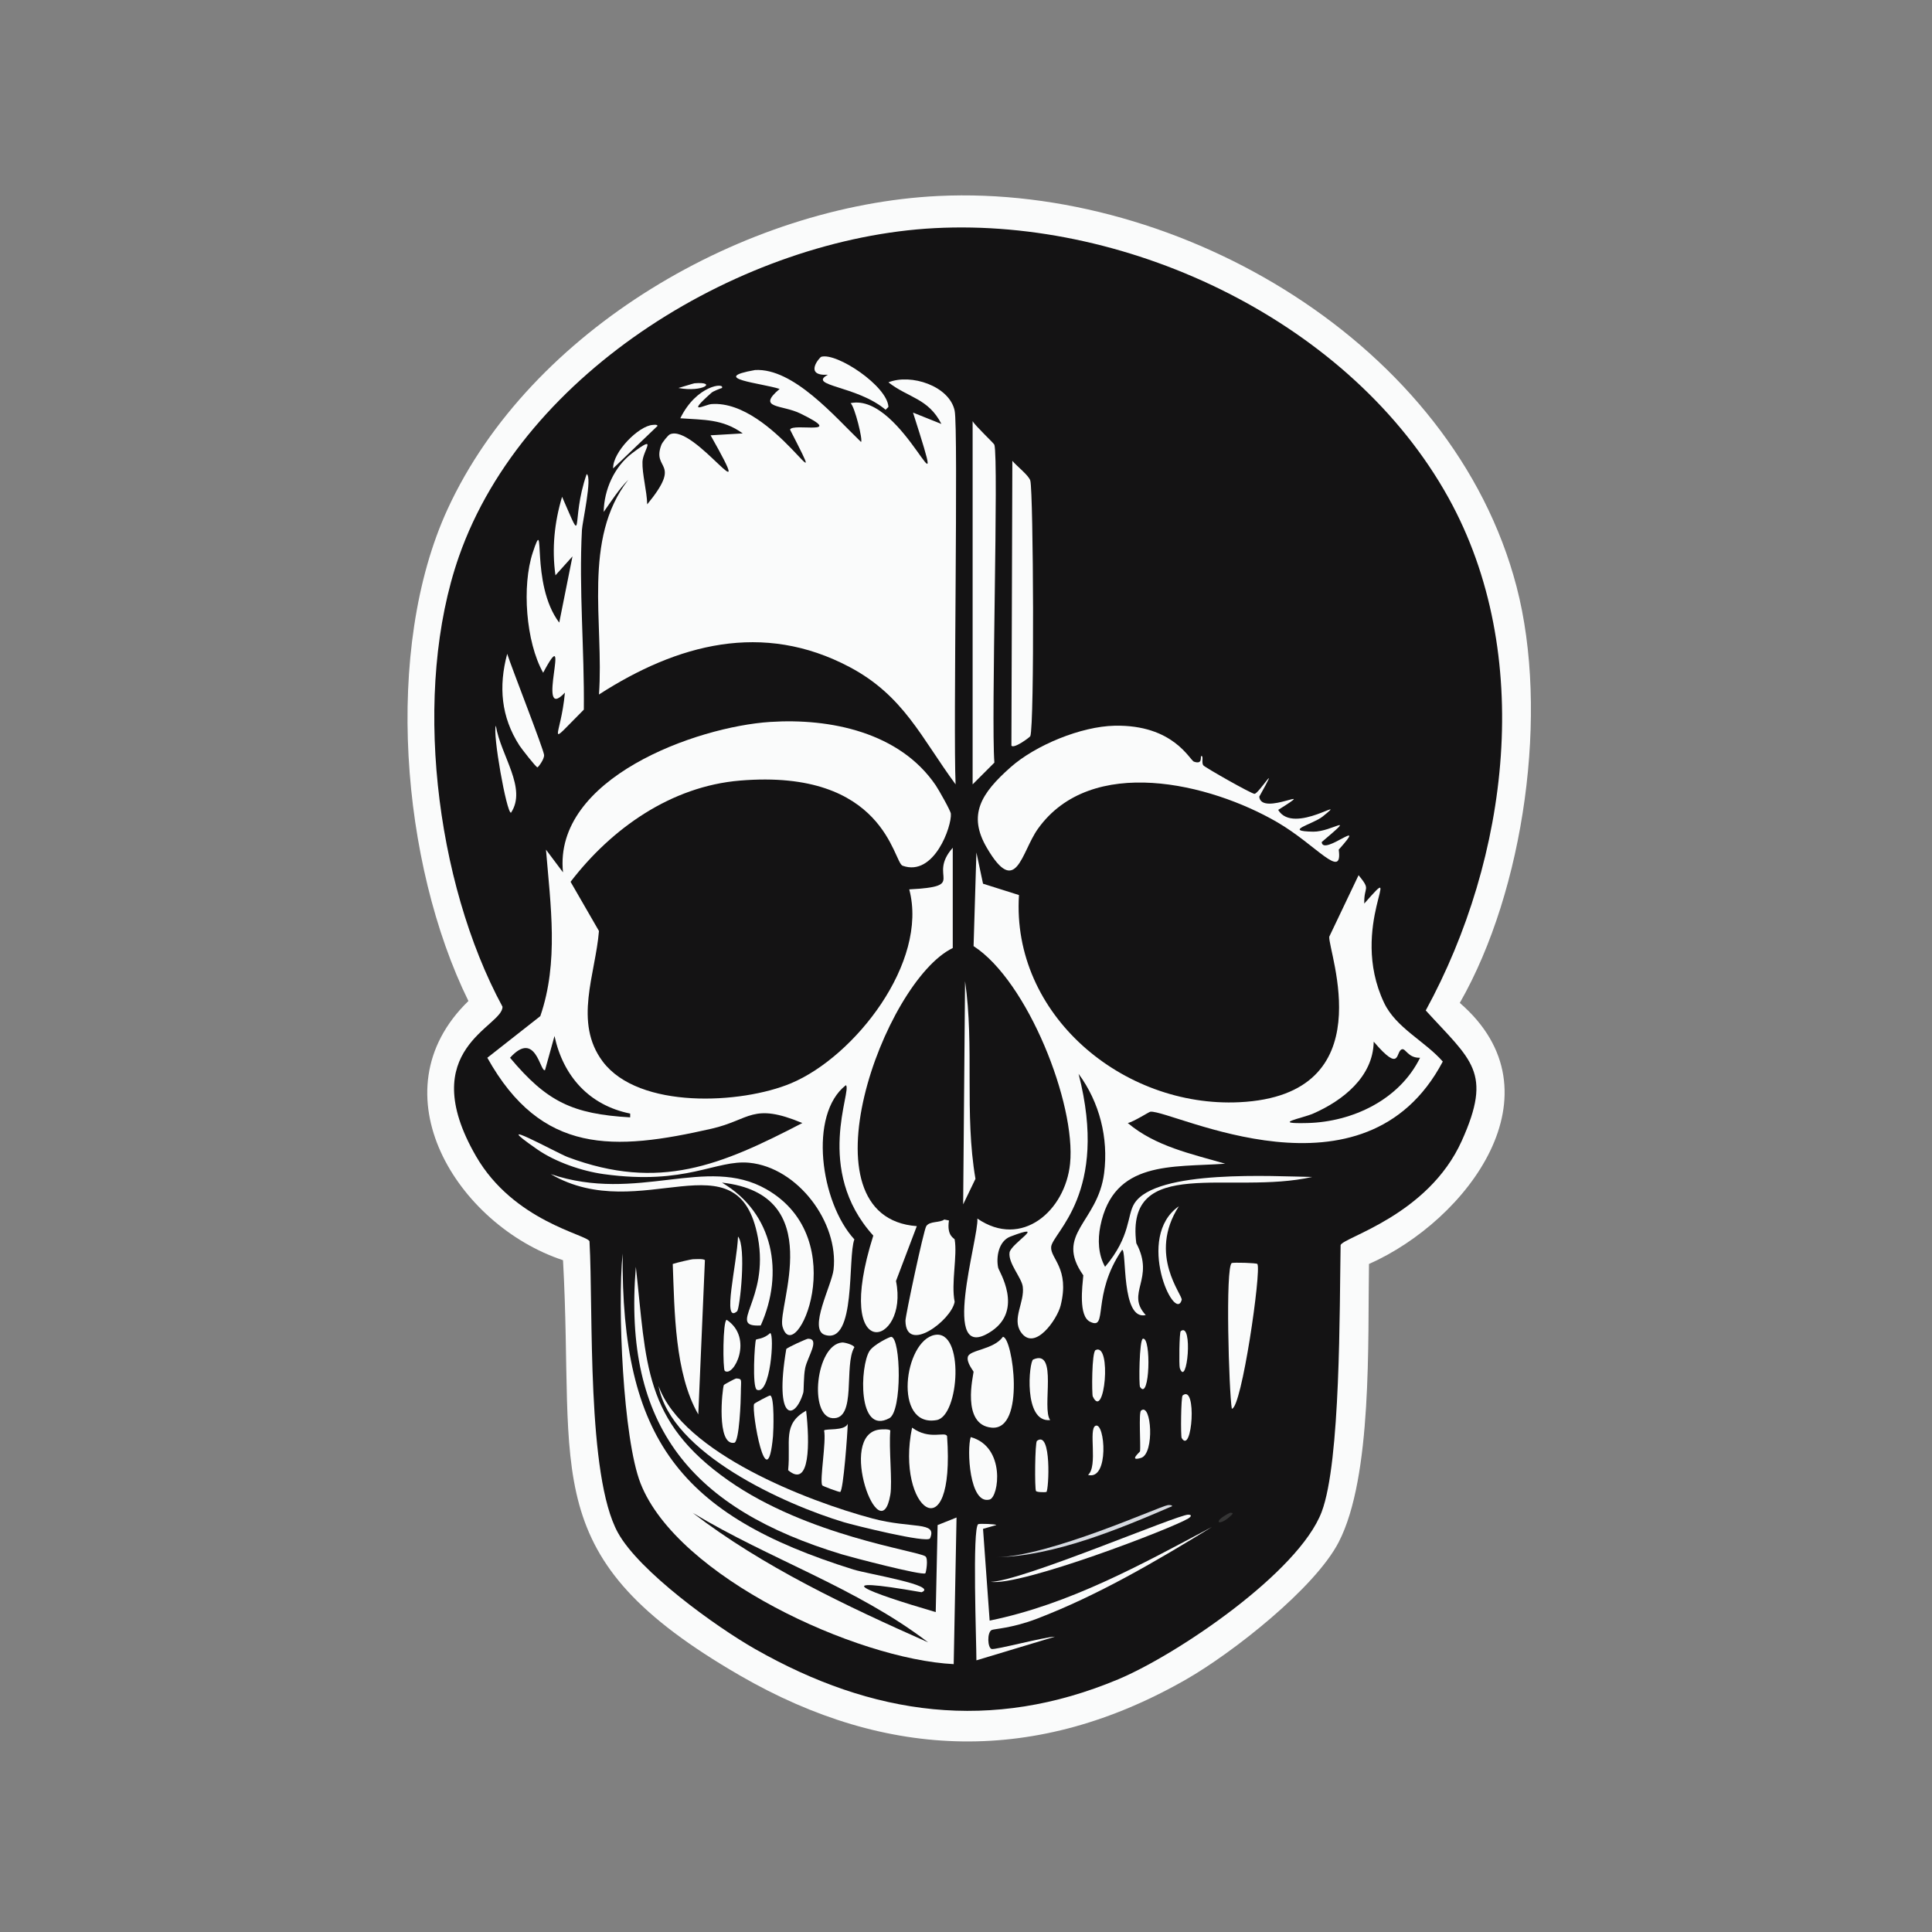 <?xml version="1.0" encoding="iso-8859-1"?>
<!-- Generator: Adobe Illustrator 28.0.0, SVG Export Plug-In . SVG Version: 6.00 Build 0)  -->
<svg version="1.1" id="Layer_1" xmlns="http://www.w3.org/2000/svg" xmlns:xlink="http://www.w3.org/1999/xlink" x="0px" y="0px"
	 viewBox="0 0 360 360" style="enable-background:new 0 0 360 360;" xml:space="preserve">
<rect x="0" y="0" width="360" height="360" fill="#808080" stroke="none"/>
<g>
	<g id="Background_00000066504506228960093100000001817279012474470844_" style="display:none;">
		<path style="display:inline;fill:#B8B8B8;" d="M360.5-0.5c0,180.5,0,180.5,0,361c-180.5,0-180.5,0-361,0c0-180.5,0-180.5,0-361
			C180-0.5,180-0.5,360.5-0.5z"/>
	</g>
	<g>
		<path style="fill:#FAFBFB;" d="M174.888,36.517c45.042-2.156,95.874,27.541,107.701,72.799
			c6.088,23.297,1.479,56.498-10.576,77.559c19.37,16.76,1.394,40.53-16.922,48.65c-0.246,14.072,0.676,39.602-5.641,51.823
			c-4.462,8.635-19.851,20.669-28.379,25.559c-27.752,15.912-55.687,15.206-83.199-0.705
			c-38.104-22.036-30.718-36.957-32.962-77.382c-19.671-6.489-35.21-31.237-17.627-48.298c-12.561-25.548-15.887-65.556-3.878-91.66
			C98.8,61.397,138.803,38.244,174.888,36.517z"/>
		<path style="fill:#141314;" d="M174.183,42.51c36.563-1.904,77.639,17.639,95.714,50.237c16.161,29.146,11.271,67.161-4.23,95.538
			c8.492,9.332,12.531,11.406,6.698,24.325c-6.266,13.878-22.081,17.948-22.562,19.39c-0.21,11.623,0.014,40.327-3.525,49.708
			c-4.247,11.258-26.922,26.597-37.898,31.2c-23.647,9.917-45.796,6.82-67.688-5.641c-7.268-4.137-21.577-14.441-25.559-21.681
			c-5.846-10.63-4.566-41.066-5.288-54.291c-0.491-1.255-14.133-3.701-21.152-15.864c-11.566-20.042,5.09-24.106,4.936-27.851
			c-12.566-23.245-16.85-58.925-8.108-83.904C97.66,68.982,138.635,44.361,174.183,42.51z"/>
		<g>
			<path style="fill:#FAFBFB;" d="M207.674,135.228c10.999-0.236,14.004,6.421,14.807,6.698c1.796,0.621,1.049-1.128,1.41-1.058
				c0.408,0.079-0.07,1.282,0.353,1.763c0.36,0.409,8.975,5.314,9.519,5.288c0.82-0.039,5.017-6.87,0.881,0.529
				c0.377,3.843,11.571-2.587,3.525,2.468c2.896,4.857,13.64-3.071,8.285,1.234c-1.829,1.47-7.52,2.721-1.763,2.82
				c3.48,0.06,8.368-3.814,1.586,1.939c0.205,2.743,8.937-5.023,3.173,1.41c0.781,5.804-4.15-0.865-11.458-5.112
				c-12.515-7.274-34.685-12.657-44.596,1.234c-3.118,4.37-4.01,12.943-9.519,3.525c-3.588-6.134-1.08-10.113,4.407-14.983
				C192.957,138.836,201.453,135.361,207.674,135.228z"/>
			<path style="fill:#FAFBFB;" d="M181.234,78.469c0.461,0.873,3.971,4.119,4.054,4.407c0.826,2.844-0.632,51.119,0,59.227
				c-2.027,2.027-2.027,2.027-4.054,4.054C181.234,112.312,181.234,112.312,181.234,78.469z"/>
			<path style="fill:#FAFBFB;" d="M109.316,88.34c1.093,0.537-0.807,8.982-0.881,10.4c-0.584,11.122,0.478,22.363,0.353,33.491
				c-7.396,7.392-4.308,5.41-3.525-3.173c-5.685,6.071,1.543-14.245-4.054-3.702c-3.243-5.778-3.977-16.218-1.939-22.386
				c2.589-7.836-0.603,5.726,4.936,13.044c1.234-6.169,1.234-6.169,2.468-12.339c-1.586,1.763-1.586,1.763-3.173,3.525
				c-0.698-4.957-0.195-9.874,1.234-14.63C109.093,102.512,106.227,97.227,109.316,88.34z"/>
			<path style="fill:#FAFBFB;" d="M102.618,218.779c16.198,5.472,28.965-3.599,40.189,2.82c16.464,9.416,5.24,33.632,2.997,25.559
				c-1.026-3.692,8.565-24.613-11.281-26.793c9.693,5.714,11.594,16.873,7.227,26.617c-6.49,0.337,1.658-4.613-0.529-16.393
				C137.609,211.133,119.456,228.585,102.618,218.779z"/>
			<path style="fill:#FAFBFB;" d="M188.637,85.872c0.768,0.943,3.11,2.737,3.349,3.702c0.573,2.31,0.784,45.346,0,47.593
				c-0.069,0.197-3.113,2.45-3.525,1.763C188.549,112.401,188.549,112.401,188.637,85.872z"/>
			<path style="fill:#FAFBFB;" d="M175.946,227.24c0.441,0.088,0.441,0.088,0.881,0.176c-0.459,2.904,1.023,3.33,1.058,3.525
				c0.541,3.054-0.692,8.16,0,11.634c-0.605,3.461-9.089,9.826-9.166,3.525c-0.011-0.902,3.387-16.87,3.878-17.627
				C173.233,227.493,175.147,227.879,175.946,227.24z"/>
			<path style="fill:#FAFBFB;" d="M129.058,234.644c0.482-0.006,2.066-0.142,2.292,0.176c-0.617,14.366-0.617,14.366-1.234,28.732
				c-4.406-7.65-4.42-19.275-4.759-28.027C126.266,235.215,128.868,234.646,129.058,234.644z"/>
			<path style="fill:#FAFBFB;" d="M174.183,248.745c5.553-1.031,4.603,15.099,0.353,15.864
				C166.381,266.077,168.425,249.814,174.183,248.745z"/>
			<path style="fill:#FAFBFB;" d="M186.875,249.098c1.823,0.03,4.31,17.532-2.115,16.922c-5.699-0.541-3.374-9.784-3.349-10.4
				c0.006-0.15-1.373-1.737-1.058-2.82C180.732,251.495,185.154,251.503,186.875,249.098z"/>
			<path style="fill:#FAFBFB;" d="M229.532,235.349c0.314-0.139,4.613-0.029,4.759,0.176c0.797,1.121-2.944,27.03-4.759,26.969
				C229.001,259.51,228.291,235.899,229.532,235.349z"/>
			<path style="fill:#FAFBFB;" d="M169.953,266.02c3.26,2.402,6.164,0.628,6.522,1.586
				C178.02,289.662,166.794,281.219,169.953,266.02z"/>
			<path style="fill:#FAFBFB;" d="M166.075,249.098c1.791,0.247,2.045,13.86-0.353,15.159c-5.971,3.235-5.486-9.712-3.702-12.515
				C162.794,250.527,165.835,249.065,166.075,249.098z"/>
			<path style="fill:#FAFBFB;" d="M156.909,250.155c0.478-0.04,2.129,0.432,2.292,0.881c-2.024,3.359,0.5,13.504-4.054,13.22
				C150.691,263.979,151.979,250.569,156.909,250.155z"/>
			<path style="fill:#FAFBFB;" d="M163.959,266.372c0.422-0.042,1.737-0.109,1.939,0.176c-0.306,3.31,0.415,9.563,0,11.986
				C164.033,289.433,155.812,267.188,163.959,266.372z"/>
			<path style="fill:#FAFBFB;" d="M94.509,121.831c0.809,2.551,6.818,17.859,6.875,18.861c0.045,0.808-1.104,2.279-1.234,2.292
				c-0.262,0.026-3.024-3.55-3.349-4.054C93.352,133.587,92.884,127.914,94.509,121.831z"/>
			<path style="fill:#FAFBFB;" d="M179.824,182.82c1.765,12.23-0.149,24.654,1.939,36.84c-1.146,2.38-1.146,2.38-2.292,4.759
				C179.647,203.62,179.647,203.62,179.824,182.82z"/>
			<path style="fill:#FAFBFB;" d="M150.563,249.45c2.316,0.001-0.099,3.372-0.529,5.464c-0.323,1.574-0.229,4.161-0.353,4.583
				c-1.526,5.216-5.476,5.598-3.173-8.108C146.612,251.115,150.318,249.45,150.563,249.45z"/>
			<path style="fill:#FAFBFB;" d="M157.966,265.314c-0.03,1.551-0.812,12.469-1.41,12.691c-0.167,0.062-3.268-1.075-3.349-1.234
				c-0.5-0.982,0.785-8.146,0.353-10.224C153.837,266.157,157.372,266.682,157.966,265.314z"/>
			<path style="fill:#FAFBFB;" d="M180.881,267.782c6.559,1.805,5.243,11.164,3.525,11.634
				C180.622,280.45,180.135,270.024,180.881,267.782z"/>
			<path style="fill:#FAFBFB;" d="M150.21,262.847c0.671,5.839,0.775,14.616-3.349,11.105
				C147.391,268.507,145.728,265.42,150.21,262.847z"/>
			<path style="fill:#FAFBFB;" d="M137.167,256.854c1.235,0.054,0.879,0.256,0.881,2.644c0.001,1.378-0.279,9.182-1.234,9.342
				c-3.367,0.567-2.226-10.09-1.939-10.752C134.927,257.968,137.036,256.848,137.167,256.854z"/>
			<path style="fill:#FAFBFB;" d="M192.515,253.328c4.738-2.123,1.528,9.176,3.173,11.281
				C190.622,265.146,191.763,253.665,192.515,253.328z"/>
			<path style="fill:#FAFBFB;" d="M143.512,260.026c0.83,0.185,0.616,6.627,0.529,7.58c-1.104,12.078-4.052-4.623-3.525-5.993
				C140.576,261.455,143.347,259.989,143.512,260.026z"/>
			<path style="fill:#FAFBFB;" d="M143.512,248.393c0.847,0.288,0.027,11.646-2.468,10.576c-0.934-0.401-0.417-8.942-0.176-9.342
				C140.961,249.471,142.296,249.543,143.512,248.393z"/>
			<path style="fill:#FAFBFB;" d="M219.661,224.772c-5.843,9.096,0.782,16.559,0.529,17.451
				C218.924,246.683,211.429,230.507,219.661,224.772z"/>
			<path style="fill:#FAFBFB;" d="M92.394,135.228c0.906,5.572,5.864,11.645,2.82,16.217
				C94.388,151.474,91.745,136.631,92.394,135.228z"/>
			<path style="fill:#FAFBFB;" d="M135.404,245.925c5.102,3.4,1.283,10.793-0.353,9.519
				C134.676,255.151,134.665,246.131,135.404,245.925z"/>
			<path style="fill:#FAFBFB;" d="M193.22,268.487c2.766-2.093,2.211,9.2,1.763,9.519c-0.082,0.059-1.75,0.091-1.939-0.176
				C192.774,277.448,192.848,268.769,193.22,268.487z"/>
			<path style="fill:#FAFBFB;" d="M137.519,230.413c1.593,1.848,0.357,13.46-0.176,13.925
				C134.481,246.834,137.321,235.547,137.519,230.413z"/>
			<path style="fill:#FAFBFB;" d="M204.149,251.565c3.052-1.46,1.67,13.344-0.529,8.637
				C203.437,259.811,203.409,251.919,204.149,251.565z"/>
			<path style="fill:#FAFBFB;" d="M204.149,265.667c1.758-0.721,2.581,10.246-1.41,9.166
				C204.64,273.202,202.746,266.242,204.149,265.667z"/>
			<path style="fill:#FAFBFB;" d="M212.61,262.847c1.945-1.627,2.582,8.039,0,8.813c-2.386,0.715-0.19-1.106-0.176-1.234
				C212.559,269.248,212.166,263.218,212.61,262.847z"/>
			<path style="fill:#FAFBFB;" d="M220.366,260.026c2.716-2.225,1.784,11.182-0.176,7.932
				C219.985,267.619,220.059,260.278,220.366,260.026z"/>
			<path style="fill:#FAFBFB;" d="M212.962,249.45c1.598-0.378,1.276,11.743-0.529,8.99
				C212.187,258.063,212.285,249.611,212.962,249.45z"/>
			<path style="fill:#FAFBFB;" d="M220.013,248.04c2.353-1.828,1.181,10.719-0.176,6.875
				C219.679,254.467,219.742,248.251,220.013,248.04z"/>
			<g>
				<path style="fill:#FAFBFB;" d="M140.692,68.95c7.14-0.41,14.873,8.711,19.742,13.396c0.41-0.181-1.158-6.584-1.939-7.227
					c9.92-2.072,19.092,25.153,11.634,1.763c2.644,1.058,2.644,1.058,5.288,2.115c-2.444-4.805-6.183-4.856-9.871-7.756
					c4.218-1.682,11.38,0.696,12.339,5.288c0.711,3.408-0.286,59.432,0.176,69.626c-6.385-8.648-9.638-16.502-19.742-21.857
					c-16.188-8.579-32.13-4.291-46.711,5.112c0.959-13.331-3.144-28.923,5.464-40.013c-1.786,1.8-3.119,3.921-4.583,5.993
					c0.065-4.134,1.966-8.416,5.288-10.929c4.957-3.75,2.012-0.519,1.939,1.586c-0.079,2.274,0.827,5.449,0.881,7.932
					c6.69-8.141,0.776-6.236,2.644-11.105c0.162-0.423,1.213-1.769,1.586-1.939c4.534-2.069,16.823,16.551,7.58,0.176
					c2.997-0.176,2.997-0.176,5.993-0.353c-3.785-2.734-7.299-2.492-11.634-2.82c3.037-6.226,8.355-6.676,7.756-5.641
					c-0.509,0.168-1.612,0.592-1.939,0.881c-4.932,4.368-1.249,2.207,0,2.115c11.611-0.857,23.111,21.318,14.63,4.759
					c0.455-1.323,10.698,1.288,1.939-2.997c-3.483-1.704-8.261-0.885-3.878-4.583C141.938,71.386,131.885,70.508,140.692,68.95z"/>
				<path style="fill:#FAFBFB;" d="M153.031,66.482c2.886-0.831,12.322,5.45,12.515,9.342c-0.264,0.264-0.264,0.264-0.529,0.529
					c-5.358-4.523-14.666-4.412-10.752-6.522C149.691,70.089,152.732,66.568,153.031,66.482z"/>
				<path style="fill:#FAFBFB;" d="M121.655,79.174c0.325-0.018,0.742-0.096,0.881,0.176c-4.142,3.966-4.142,3.966-8.285,7.932
					C114.135,84.262,119.018,79.319,121.655,79.174z"/>
				<path style="fill:#FAFBFB;" d="M129.411,71.418c4.288-0.355,1.643,1.743-2.997,0.881
					C127.352,72.032,129.255,71.431,129.411,71.418z"/>
			</g>
			<g>
				<path style="fill:#FAFBFB;" d="M182.292,283.999c0.269-0.119,3.342-0.022,3.349,0.176c-1.234,0.353-1.234,0.353-2.468,0.705
					c0.617,8.549,0.617,8.549,1.234,17.098c14.867-3.038,28.177-10.406,41.423-17.451c-10.426,6.397-21.168,12.71-32.61,17.098
					c-4.678,1.794-8.085,1.894-8.461,2.115c-0.854,0.504-0.741,3.26,0,3.525c0.618,0.221,9.934-2.267,11.81-2.292
					c-7.315,2.203-7.315,2.203-14.63,4.407C181.953,306.459,181.131,284.514,182.292,283.999z"/>
				<path style="fill:#FAFBFB;" d="M221.423,282.236c0.878,0.024,0.328,0.502,0,0.705c-2.927,1.808-31.147,12.642-36.84,11.81
					C190.179,294.718,219.477,282.182,221.423,282.236z"/>
				<path style="fill:#D6DAE0;" d="M217.545,280.474c0.22-0.04,0.809-0.079,0.881,0.176c-9.844,4.248-22.074,9.344-32.786,9.519
					C195.432,290.059,215.9,280.772,217.545,280.474z"/>
				<path style="fill:#353535;" d="M229.179,281.884c0.777-0.021,0.572,0.179,0,0.705
					C227.158,284.447,225.67,283.663,229.179,281.884z"/>
			</g>
			<g>
				<path style="fill:#FAFBFB;" d="M143.512,134.522c11.196-0.728,24.142,1.938,30.847,11.81c0.544,0.802,2.771,4.727,2.82,5.288
					c0.202,2.282-3.105,11.806-8.99,9.695c-1.749-0.628-3.291-18.119-30.318-15.864c-12.804,1.068-23.905,8.888-31.552,18.861
					c2.644,4.583,2.644,4.583,5.288,9.166c-0.643,8.05-4.783,17.019,0.705,24.325c6.712,8.936,25.816,7.932,35.078,4.054
					c11.871-4.97,25.645-22.548,22.034-36.135c11.084-0.575,3.247-2.244,8.108-7.756c0,9.342,0,9.342,0,18.685
					c-12.854,6.206-28.845,50.182-6.698,51.823c-1.939,5.112-1.939,5.112-3.878,10.224c2.489,12.126-11.958,15.971-4.23-8.461
					c-11.115-12.277-3.867-27.152-5.112-28.027c-6.996,5.453-4.749,21.839,1.586,28.732c-1.286,3.344,0.378,19.601-5.464,17.803
					c-3.214-0.989,1.261-9.284,1.586-12.163c0.992-8.781-6.657-19.027-15.688-19.918c-6.263-0.618-11.683,4.255-27.146,2.115
					c-4.045-0.56-8.965-2.247-12.339-4.583c-9.776-6.77,3.69,0.678,5.641,1.41c17.076,6.406,28.606,1.506,43.715-6.346
					c-9.345-3.894-9.672-0.595-16.922,1.058c-18.157,4.138-31.677,4.883-41.776-13.22c4.936-3.878,4.936-3.878,9.871-7.756
					c3.462-10.049,1.909-20.663,1.058-31.023c1.586,2.115,1.586,2.115,3.173,4.23C103.087,144.994,129.746,135.417,143.512,134.522z
					"/>
				<path style="fill:#141314;" d="M103.323,193.044c1.618,7.483,6.455,12.905,14.102,14.454c0,0.353,0,0.353,0,0.705
					c-10.763-0.615-15.543-2.926-22.386-11.105c4.818-5.317,5.617,2.832,6.522,2.292
					C102.441,196.217,102.441,196.217,103.323,193.044z"/>
			</g>
			<g>
				<path style="fill:#FAFBFB;" d="M181.939,158.848c0.617,2.908,0.617,2.908,1.234,5.817c3.349,1.058,3.349,1.058,6.698,2.115
					c-1.425,22.297,19.35,39.659,41.071,38.603c27.111-1.318,16.464-28.178,16.746-30.847c2.732-5.729,2.732-5.729,5.464-11.458
					c2.377,2.905,0.969,1.942,1.058,5.288c7.949-9.033-3.107,4.178,3.702,18.508c2.208,4.648,7.601,7.132,10.929,10.929
					c-14.581,27.634-50.209,9.085-54.467,9.342c-0.237,0.014-3.133,1.89-4.23,2.115c5.17,4.362,11.863,5.747,18.156,7.58
					c-9.917,0.707-20.813-0.641-23.268,11.634c-0.502,2.512-0.405,5.269,0.881,7.58c4.83-5.713,4.042-9.56,5.464-11.81
					c4.043-6.399,26.061-5.039,33.139-4.936c-15.173,3.426-34.88-4.208-32.786,12.339c3.576,6.705-2.074,9.253,1.763,13.396
					c-4.649,1.087-3.493-12.205-4.407-12.163c-5.804,8.485-2.515,15.142-5.993,13.396c-2.149-1.079-1.421-6.554-1.234-8.637
					c-5.461-7.758,2.7-9.79,3.878-19.037c0.835-6.553-0.853-13.21-4.759-18.508c5.73,22.285-4.889,29.574-5.112,32.257
					c-0.179,2.155,3.514,3.971,1.763,10.929c-0.645,2.563-4.854,8.662-7.403,4.936c-1.71-2.499,0.726-5.545,0.353-8.461
					c-0.214-1.669-2.721-4.351-2.468-6.346c0.216-1.704,7.346-5.716,0.176-2.997c-2.229,0.845-2.702,3.854-2.292,5.817
					c0.135,0.645,4.767,7.772-1.234,11.81c-9.886,6.653-2.302-17.555-2.644-20.976c8.297,5.692,16.383-1.467,17.274-10.224
					c1.133-11.134-7.906-34.042-17.979-40.542C181.675,167.573,181.675,167.573,181.939,158.848z"/>
				<path style="fill:#141314;" d="M255.972,194.102c5.19,6.069,4.008,1.703,5.288,1.41c0.692-0.158,1.126,1.656,3.349,1.586
					c-3.845,7.83-12.595,11.95-20.976,12.163c-7.043,0.179-0.967-0.877,1.058-1.763C250.179,205.096,255.86,200.673,255.972,194.102
					z"/>
			</g>
			<g>
				<path style="fill:#FAFBFB;" d="M118.482,236.054c2.008,18.016,1.335,28.674,17.274,39.837
					c14.721,10.309,35.004,13.03,36.664,14.102c0.607,0.392,0.132,3.085,0,3.173c-0.662,0.441-13.732-2.987-15.512-3.525
					C129.093,281.22,116.014,266.001,118.482,236.054z"/>
				<path style="fill:#FAFBFB;" d="M122.712,258.264c4.566,12.525,27.848,21.477,39.837,24.678
					c7.369,1.968,12.145,0.473,10.752,3.702c-0.429,0.996-14.316-2.478-16.041-2.997
					C146.191,280.322,125.031,270.791,122.712,258.264z"/>
				<g>
					<path style="fill:#FAFBFB;" d="M116.014,233.586c-0.237,34.458,10.613,48.754,43.01,58.874
						c2.662,0.831,15.968,2.981,12.691,4.23c-18.444-3.237-10.043-0.002,2.644,3.702c0.176-8.108,0.176-8.108,0.353-16.217
						c1.763-0.705,1.763-0.705,3.525-1.41c-0.264,13.661-0.264,13.661-0.529,27.322c-18.059-0.903-51.491-16.208-58.345-33.667
						C116.084,268.066,115.046,243.463,116.014,233.586z"/>
					<path style="fill:#141314;" d="M129.058,281.884c14.313,8.638,30.557,13.951,43.891,24.149
						C157.758,299.297,142.156,291.937,129.058,281.884z"/>
				</g>
			</g>
		</g>
	</g>
</g>
</svg>
